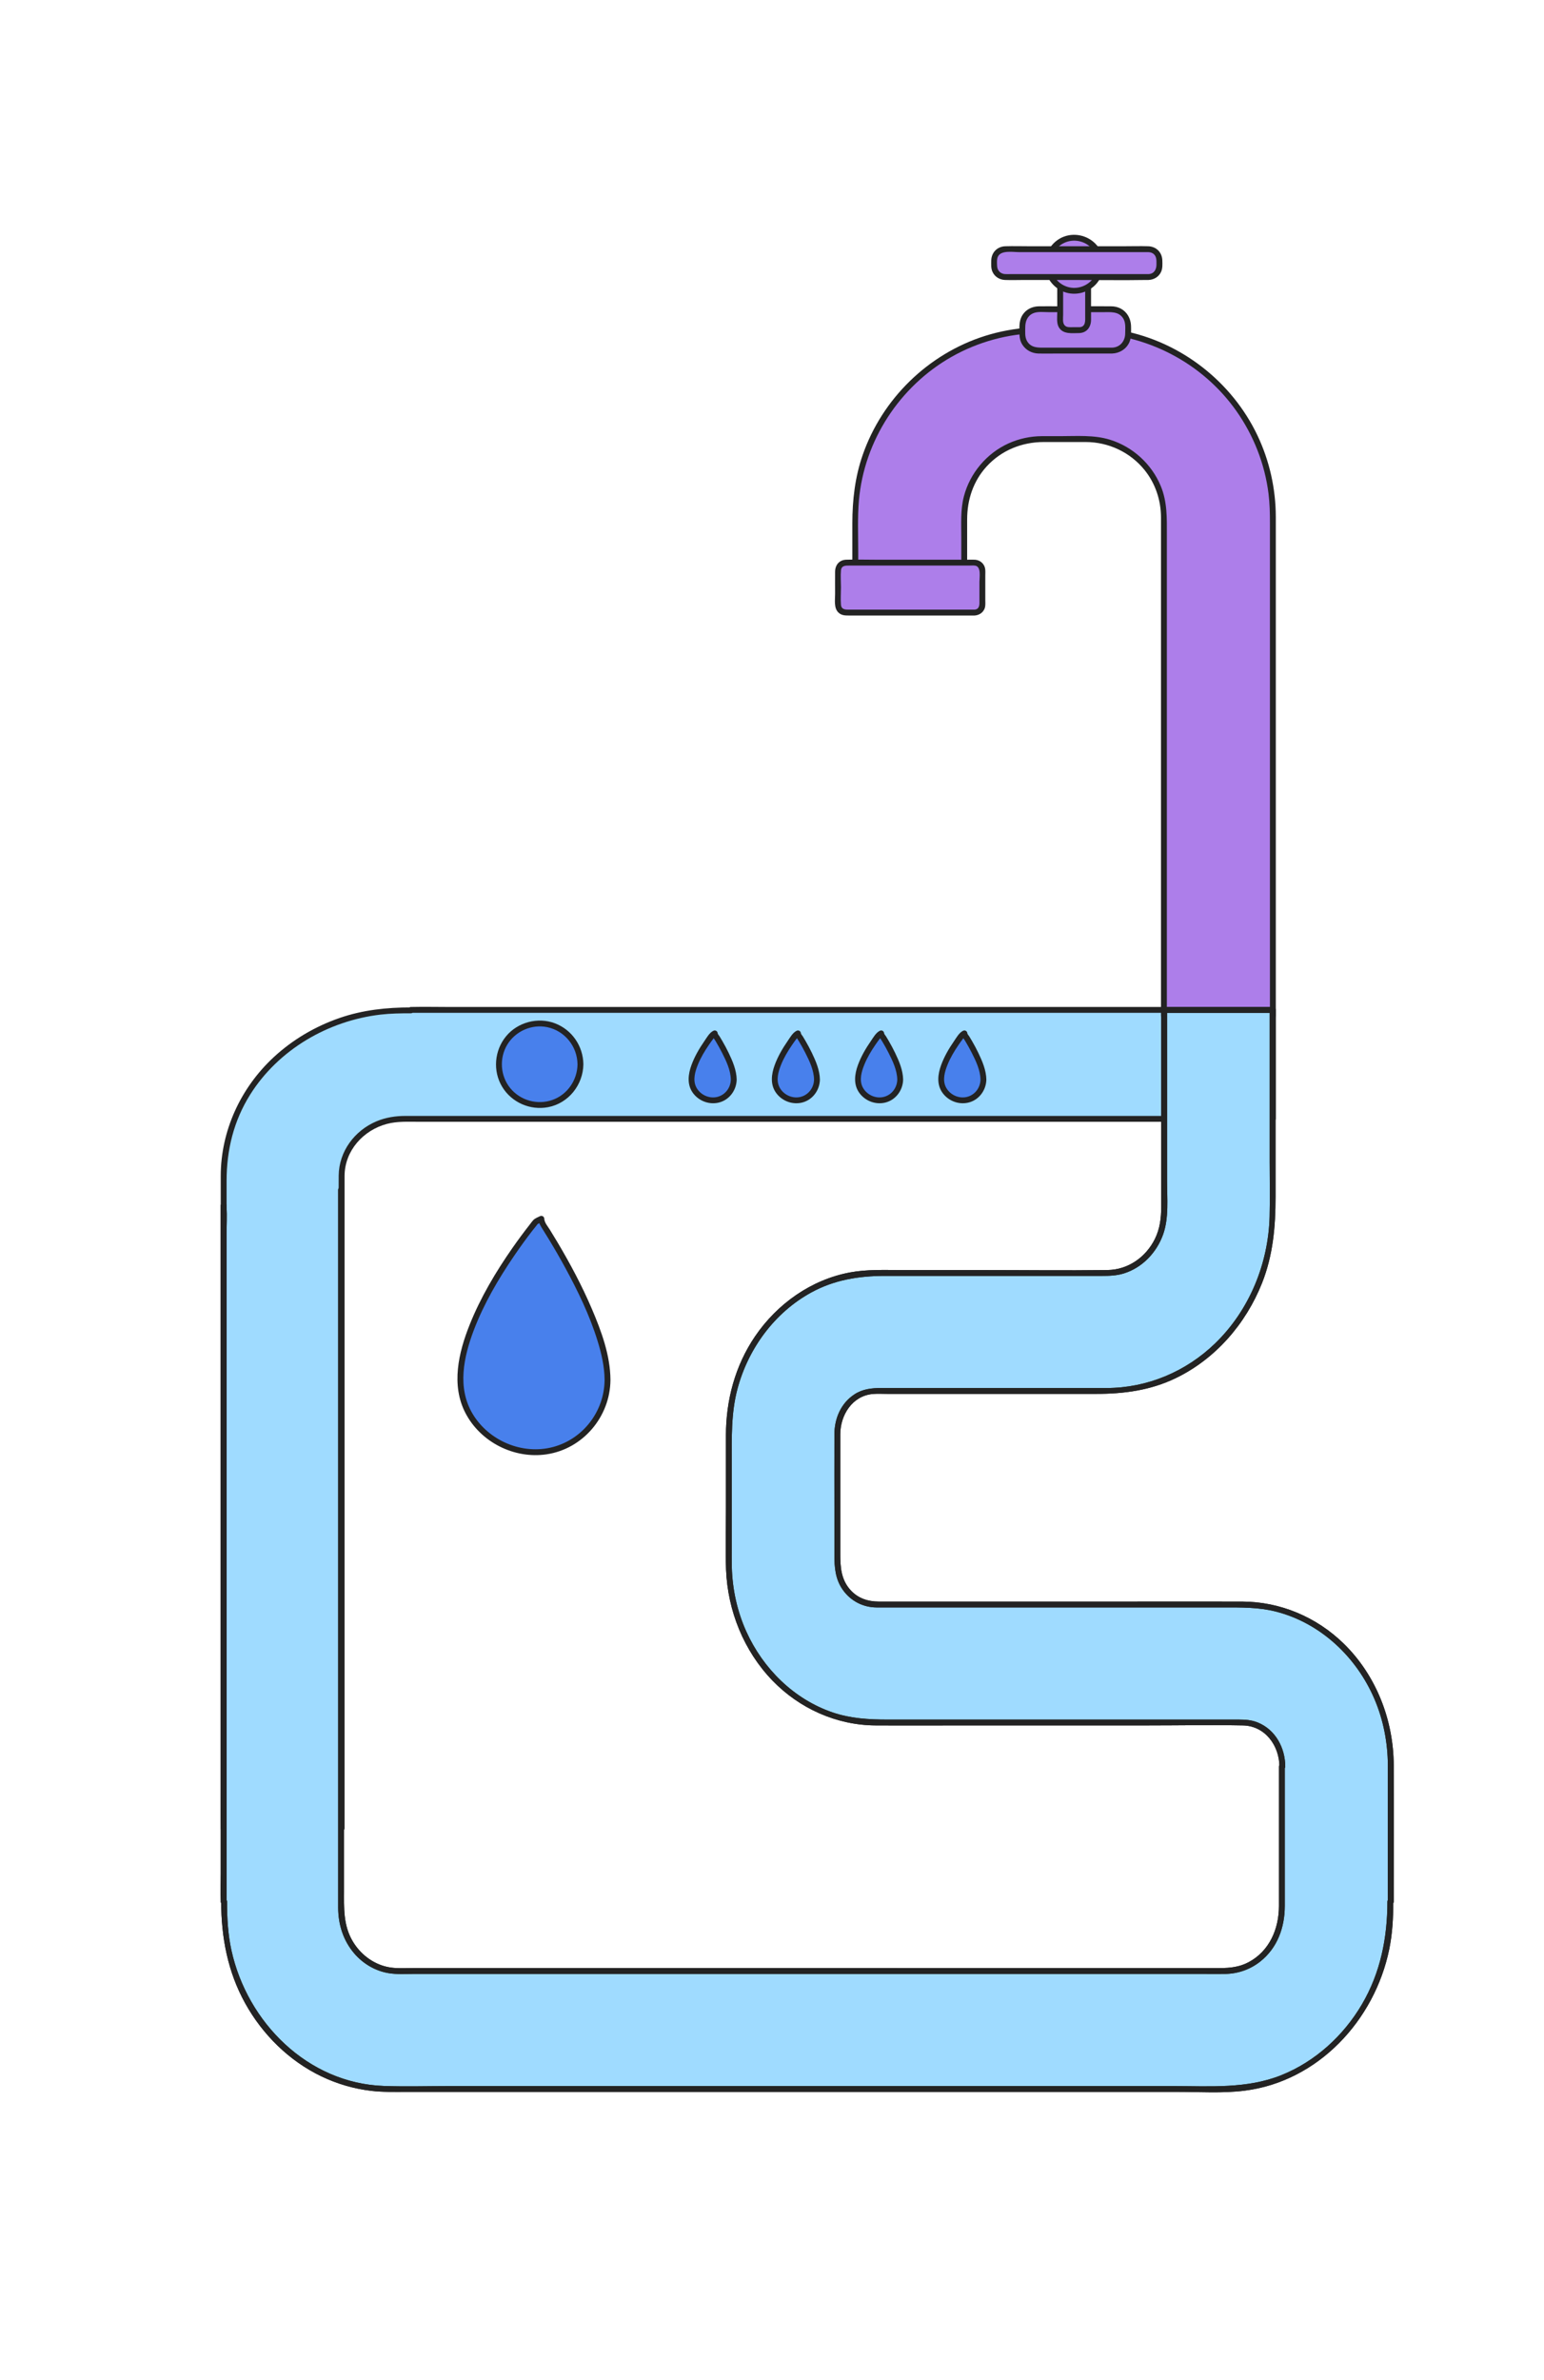 <?xml version="1.0" encoding="UTF-8"?>
<svg xmlns="http://www.w3.org/2000/svg" id="Calque_34" data-name="Calque 34" viewBox="0 0 510 786">
  <defs>
    <style>
      .cls-1 {
        fill: #9fdbff;
      }

      .cls-2 {
        fill: #ad7eea;
      }

      .cls-3 {
        fill: #232323;
      }

      .cls-4 {
        fill: #4880ec;
      }
    </style>
  </defs>
  <g>
    <path class="cls-1" d="m420.442,369.362l-10.095.152H133.19c-11.218,0-20.345,8.393-20.345,18.71v215.59s-38.965,0-38.965,0v-215.59c0-30.075,26.606-54.543,59.31-54.543h2.556s0-.152,0-.152h284.697v35.833Z"></path>
    <path class="cls-3" d="m420.442,368.392c-4.173.063-8.345.152-12.518.152-4.543,0-9.085,0-13.628,0-7.85,0-15.7,0-23.549,0-10.291,0-20.583,0-30.874,0-11.822,0-23.645,0-35.468,0-12.611,0-25.222,0-37.833,0-12.495,0-24.989,0-37.484,0-11.524,0-23.048,0-34.573,0-9.661,0-19.322,0-28.984,0-7.036,0-14.072,0-21.107,0h-10.503c-3.288,0-6.51.493-9.56,1.776-7.253,3.052-12.394,9.946-12.487,17.906-.033,2.85,0,5.703,0,8.554,0,7.398,0,14.795,0,22.193,0,10.482,0,20.965,0,31.447,0,12.259,0,24.519,0,36.778,0,12.53,0,25.06,0,37.59v34.536c0,9.027,0,18.055,0,27.082v15.403c0,.668,0,1.336,0,2.004l.97-.97c-11.393,0-22.786,0-34.18,0-1.595,0-3.19,0-4.785,0l.97.97c0-2.78,0-5.559,0-8.339,0-7.387,0-14.773,0-22.16,0-10.619,0-21.237,0-31.856,0-12.322,0-24.643,0-36.965,0-12.638,0-25.276,0-37.915,0-11.527,0-23.054,0-34.58,0-8.987,0-17.975,0-26.962,0-5.032,0-10.063,0-15.095,0-10.122,2.354-19.783,7.778-28.421,9.337-14.868,25.748-24.408,43.057-26.436,3.347-.392,6.696-.434,10.061-.434.524,0,.969-.444.97-.97v-.152c-.323.323-.646.646-.969.97,2.542,0,5.084,0,7.626,0,6.917,0,13.835,0,20.752,0,10.182,0,20.364,0,30.545,0,12.472,0,24.944,0,37.416,0,13.663,0,27.326,0,40.988,0,13.735,0,27.469,0,41.204,0h38.585c10.868,0,21.736,0,32.604,0,7.787,0,15.574,0,23.361,0,2.444,0,4.888,0,7.333,0,1.221,0,2.59.175,3.801,0,.153-.022.325,0,.481,0l-.97-.97v35.833c0,1.248,1.939,1.25,1.939,0v-35.833c0-.524-.444-.969-.97-.97-2.542,0-5.084,0-7.626,0h-20.752c-10.182,0-20.364,0-30.545,0-12.472,0-24.944,0-37.416,0-13.663,0-27.326,0-40.988,0-13.735,0-27.469,0-41.204,0-12.862,0-25.723,0-38.585,0-10.868,0-21.736,0-32.604,0-7.787,0-15.574,0-23.361,0-3.708,0-7.427-.085-11.134,0-.16.004-.321,0-.481,0-.524,0-.969.444-.97.97v.152c.323-.323.646-.646.969-.97-8.04,0-15.894.837-23.537,3.47-8.054,2.774-15.536,7.166-21.789,12.961-10.917,10.119-17.462,24.263-17.508,39.196-.011,3.452,0,6.904,0,10.356,0,7.955,0,15.911,0,23.866,0,11.049,0,22.098,0,33.147,0,12.571,0,25.142,0,37.714,0,12.725,0,25.45,0,38.174,0,11.292,0,22.584,0,33.876v25.438c0,4.115-.078,8.239,0,12.354.004.183,0,.367,0,.55,0,.524.444.969.97.97,11.393,0,22.786,0,34.18,0,1.595,0,3.19,0,4.785,0,.524,0,.969-.444.97-.97,0-2.732,0-5.463,0-8.195v-21.681c0-10.404,0-20.809,0-31.213,0-12.111,0-24.222,0-36.333,0-12.544,0-25.088,0-37.633,0-11.487,0-22.974,0-34.461,0-9.151,0-18.302,0-27.453,0-5.355,0-10.711,0-16.066,0-.844-.01-1.688,0-2.532.093-8.249,6.184-14.992,13.997-17.066,3.457-.918,7.124-.697,10.674-.697,5.6,0,11.199,0,16.799,0,8.57,0,17.14,0,25.71,0,10.78,0,21.561,0,32.341,0,12.058,0,24.116,0,36.173,0,12.607,0,25.214,0,37.821,0,12.207,0,24.414,0,36.62,0,11.079,0,22.159,0,33.239,0,9.017,0,18.034,0,27.051,0,6.198,0,12.397,0,18.595,0,2.489,0,4.978.018,7.466,0,3.38-.024,6.761-.101,10.141-.152,1.246-.019,1.25-1.958,0-1.939Z"></path>
  </g>
  <g>
    <g>
      <path class="cls-2" d="m420.442,335.466h-35.983v-164.803c0-14.144-11.507-25.651-25.651-25.651h-14.666c-14.144,0-25.651,11.507-25.651,25.651v26.703h-35.983v-26.703c0-33.985,27.649-61.634,61.635-61.634h14.666c33.986,0,61.634,27.649,61.634,61.634v164.803Z"></path>
      <path class="cls-3" d="m420.442,334.497h-35.983l.97.97v-158.637c0-5.587.189-11.003-2.022-16.323-3.024-7.278-9.248-12.963-16.782-15.293-5.267-1.628-10.952-1.172-16.395-1.172-2.022,0-4.044-.011-6.066,0-3.808.021-7.543.818-11.016,2.383-7.242,3.264-12.783,9.862-14.776,17.547-1.136,4.384-.852,8.98-.852,13.467v19.927l.97-.97h-35.983l.97.97v-15.212c0-5.607-.253-11.308.236-16.901,1.722-19.715,13.452-37.691,30.645-47.426,8.746-4.952,18.68-7.65,28.729-7.819,5.221-.088,10.45-.021,15.672-.009,19.6.045,38.325,9.692,49.63,25.737,5.68,8.062,9.394,17.491,10.614,27.286.404,3.241.471,6.487.471,9.746v162.699c0,1.248,1.939,1.25,1.939,0v-160.402c0-1.459.003-2.918,0-4.376-.021-9.271-2.063-18.448-6.036-26.828-8.426-17.774-25.286-30.924-44.613-34.652-7.266-1.401-14.622-1.148-21.98-1.148-2.829,0-5.667-.056-8.492.119-5.077.315-10.123,1.237-14.974,2.773-18.736,5.932-33.914,20.74-40.359,39.297-2.548,7.336-3.419,14.905-3.419,22.63v24.489c0,.524.444.97.97.97h35.983c.524,0,.97-.444.97-.97v-25.825c0-6.489,2.017-12.658,6.45-17.499,4.894-5.346,11.673-8.061,18.863-8.061,4.623,0,9.247-.011,13.87,0,7.55.018,14.724,3.391,19.46,9.297,3.565,4.446,5.378,9.975,5.388,15.648.002,1.321,0,2.642,0,3.963v160.577c0,.524.444.97.97.97h35.983c1.248,0,1.25-1.939,0-1.939Z"></path>
    </g>
    <g>
      <rect class="cls-2" x="276.81" y="185.819" width="47.677" height="16.492" rx="2.569" ry="2.569"></rect>
      <path class="cls-3" d="m321.919,201.341h-41.488c-1.212,0-2.513-.004-2.651-1.628-.161-1.895,0-3.872,0-5.772,0-1.822-.166-3.731,0-5.547.151-1.654,1.515-1.607,2.737-1.607h39.518c.673,0,1.401-.08,2.071.022,2.065.315,1.412,3.858,1.412,5.316v7.028c0,1.073-.298,2.107-1.6,2.187-1.24.077-1.248,2.016,0,1.939,1.816-.113,3.334-1.342,3.519-3.216.064-.647.02-1.312.02-1.96v-7.988c0-.678.046-1.374-.02-2.05-.173-1.768-1.607-3.086-3.357-3.206-.771-.053-1.557-.01-2.329-.01h-30.612c-3.201,0-6.421-.101-9.621,0-2.311.073-3.651,1.739-3.676,3.961-.028,2.436,0,4.874,0,7.31,0,1.941-.459,4.605,1.04,6.12,1.052,1.064,2.371,1.04,3.726,1.04h41.312c1.248,0,1.25-1.939,0-1.939Z"></path>
    </g>
    <g>
      <rect class="cls-2" x="337.681" y="102.133" width="34.952" height="13.654" rx="5.317" ry="5.317"></rect>
      <path class="cls-3" d="m367.316,114.818h-22.13c-2.237,0-4.563.134-5.909-2.113-.823-1.373-.626-3.007-.626-4.541,0-1.961.629-3.793,2.546-4.671,1.527-.7,3.694-.39,5.324-.39h17.802c2.402,0,5.088-.356,6.629,1.972.966,1.459.723,3.381.711,5.05-.018,2.55-1.703,4.607-4.348,4.693-1.244.041-1.25,1.98,0,1.939,2.446-.08,4.655-1.408,5.699-3.658.75-1.616.587-3.399.587-5.131,0-3.792-2.607-6.767-6.498-6.804-5.833-.055-11.67,0-17.503,0-2.171,0-4.349-.052-6.519,0-1.869.045-3.627.766-4.855,2.208-1.311,1.539-1.515,3.305-1.515,5.234,0,1.822-.058,3.614.976,5.218,1.184,1.838,3.158,2.872,5.324,2.933,1.899.053,3.807,0,5.707,0h18.596c1.248,0,1.25-1.939,0-1.939Z"></path>
    </g>
    <g>
      <rect class="cls-2" x="350.198" y="87.587" width="9.218" height="21.441" rx="2.856" ry="2.856"></rect>
      <path class="cls-3" d="m356.561,108.059h-2.372c-.918,0-1.904.119-2.566-.668-.71-.844-.456-2.376-.456-3.403v-11.657c0-1.13-.258-2.654.782-3.417.718-.527,1.81-.357,2.648-.357.764,0,1.665-.128,2.416.059,1.654.412,1.434,2.138,1.434,3.436v12.16c0,1.524.286,3.737-1.886,3.848-1.242.063-1.249,2.002,0,1.939,2.52-.128,3.825-2.07,3.825-4.422v-12.715c0-1.435.215-3.101-.55-4.384-1.366-2.292-4.205-1.881-6.479-1.86-2.429.023-4.105,1.689-4.128,4.119-.038,4.089,0,8.179,0,12.268,0,1.543-.304,3.613.478,5.016,1.392,2.495,4.453,1.978,6.854,1.978,1.248,0,1.25-1.939,0-1.939Z"></path>
    </g>
    <g>
      <g>
        <circle class="cls-2" cx="354.848" cy="87.271" r="8.771" transform="translate(42.223 276.477) rotate(-45)"></circle>
        <path class="cls-3" d="m345.108,87.271c.056,4.054,2.539,7.677,6.338,9.124,3.808,1.451,8.327.242,10.901-2.915,2.57-3.154,2.974-7.675.873-11.191-2.094-3.505-6.196-5.303-10.193-4.584-4.584.825-7.856,4.976-7.919,9.566-.017,1.248,1.922,1.249,1.939,0,.044-3.243,2.046-6.227,5.133-7.335,3.106-1.115,6.631-.142,8.724,2.409,2.058,2.509,2.301,6.154.642,8.93-1.648,2.758-4.951,4.278-8.12,3.672-3.692-.707-6.327-3.939-6.379-7.675-.017-1.247-1.956-1.25-1.939,0Z"></path>
      </g>
      <g>
        <rect class="cls-2" x="328.386" y="82.299" width="54.574" height="9.193" rx="3.58" ry="3.58"></rect>
        <path class="cls-3" d="m379.38,90.522h-45.444c-.643,0-1.299.037-1.942,0-1.512-.086-2.554-1.134-2.638-2.645-.056-1.001-.165-2.369.334-3.263,1.132-2.027,4.969-1.346,6.892-1.346h39.886c.888,0,1.779-.018,2.667,0,.587.012,1.138.089,1.652.415,1.326.841,1.204,2.304,1.204,3.664,0,1.655-.777,3.087-2.61,3.175-1.242.059-1.249,1.999,0,1.939,1.814-.087,3.424-1.049,4.166-2.746.498-1.14.419-2.485.384-3.707-.076-2.661-1.996-4.596-4.659-4.679-2.697-.084-5.411,0-8.11,0h-30.975c-2.699,0-5.412-.081-8.11,0s-4.614,2.065-4.66,4.752c-.021,1.209-.111,2.503.384,3.634.737,1.687,2.355,2.674,4.166,2.746,2.202.087,4.426,0,6.629,0h14.959c8.451,0,16.916.142,25.367,0,.153-.003.306,0,.459,0,1.248,0,1.25-1.939,0-1.939Z"></path>
      </g>
    </g>
  </g>
  <g>
    <path class="cls-1" d="m73.88,398.231v229.803h.152v2.556c0,32.704,24.468,59.31,54.543,59.31h276.128c30.075,0,54.543-26.606,54.543-59.31v-2.556h.152v-45.016c0-29.289-21.913-53.117-48.848-53.117h-121.324c-6.972,0-12.644-6.168-12.644-13.749v-43.03c0-7.582,5.672-13.75,12.644-13.75h76.592c30.075,0,54.543-26.606,54.543-59.31v-66.534h-35.833v66.534c0,11.218-8.393,20.345-18.71,20.345h-76.592c-26.73,0-48.476,23.648-48.476,52.715v43.03c0,29.067,21.747,52.714,48.476,52.714h121.324c7.177,0,13.016,6.349,13.016,14.152v.416h-.152v47.155c0,11.218-8.393,20.345-18.71,20.345H131.383c-10.317,0-18.71-9.127-18.71-20.345v-237.59"></path>
    <path class="cls-3" d="m72.911,398.231v220.407c0,2.984-.167,6.023,0,9.004.007.13,0,.262,0,.392,0,.524.444.97.97.97h.152l-.97-.97c0,11.789,2.153,23.163,7.922,33.564,5.71,10.297,14.456,18.976,25.102,24.099,5.222,2.513,10.814,4.148,16.57,4.825,3.727.438,7.476.347,11.22.347h255.117c7.314,0,14.86.509,22.133-.41,24.279-3.067,42.931-23.234,47.746-46.674,1.071-5.212,1.342-10.446,1.342-15.752l-.97.97h.152c.524,0,.97-.444.97-.97,0-15.004.061-30.008,0-45.012-.061-14.947-5.778-29.721-16.541-40.223-8.988-8.77-20.933-13.823-33.507-13.867-13.765-.049-27.532,0-41.297,0h-78.737c-3.653,0-6.98-1.1-9.476-3.932-2.988-3.389-3.258-7.486-3.258-11.723v-29.676c0-3.317-.011-6.633,0-9.95.021-6.286,3.931-12.638,10.664-13.266,1.627-.152,3.307-.043,4.936-.043h68.921c9.135,0,17.882-1.153,26.233-5.172,13.141-6.323,23.205-17.95,28.552-31.417,3.652-9.2,4.473-18.708,4.473-28.477v-61.746c0-.524-.444-.97-.97-.97h-35.833c-.524,0-.97.444-.97.97v65.053c0,3.66-.429,7.227-2.073,10.565-2.976,6.042-8.864,10.204-15.678,10.291-13.972.18-27.958,0-41.931,0h-26.388c-5.563,0-11.176-.236-16.672.78-12.867,2.379-24.119,10.393-31.424,21.133-6.567,9.654-9.613,21.071-9.613,32.678v24.052c0,6.762-.219,13.565.044,20.324.527,13.548,5.866,26.822,15.321,36.606,8.938,9.25,21.184,14.756,34.083,14.823,10.522.055,21.045,0,31.567,0h58.358c10.459,0,20.94-.202,31.397,0,7.322.141,12.046,6.678,12.046,13.599l.97-.97h-.152c-.524,0-.97.444-.97.97v46.022c0,7.559-3.119,14.926-10.071,18.603-2.958,1.565-6.075,1.906-9.35,1.906H136.401c-2.803,0-5.774.234-8.527-.381-4.749-1.06-8.796-4.196-11.299-8.334-3.266-5.4-2.934-11.204-2.934-17.175v-231.075c0-1.248-1.939-1.25-1.939,0v223.401c0,4.559-.01,9.118,0,13.678.012,5.497,1.677,10.79,5.273,15.012,2.896,3.4,6.947,5.815,11.366,6.553,2.697.45,5.524.261,8.247.261h260.741c2.447,0,4.896.03,7.343,0,4.218-.051,8.243-1.452,11.563-4.063,5.708-4.489,8.146-11.303,8.146-18.385v-46.022l-.97.97h.152c.524,0,.97-.444.97-.97,0-6.165-3.216-12.207-9.116-14.584-2.01-.81-4.061-.955-6.182-.955h-116.084c-6.176,0-12.194-.339-18.128-2.359-12.8-4.358-22.985-14.495-28.504-26.712-3.01-6.664-4.607-13.958-4.785-21.262-.055-2.249-.018-4.503-.018-6.753v-27.707c0-8.226-.265-16.37,1.88-24.413,3.546-13.294,12.236-25.191,24.379-31.842,7.587-4.156,15.71-5.47,24.231-5.47h71.72c2.493,0,4.937-.076,7.351-.837,6.073-1.914,10.758-6.867,12.894-12.798,1.983-5.505,1.323-11.952,1.323-17.717v-56.496l-.97.97h35.833l-.97-.97v50.078c0,6.045.138,12.108-.022,18.151-.412,15.62-6.711,30.965-17.977,41.888-9.624,9.331-22.397,14.732-35.826,14.756-6.234.011-12.468,0-18.701,0h-55.75c-3.15,0-6.151.303-8.892,2.101-4.504,2.954-6.596,7.999-6.611,13.246-.026,8.925,0,17.85,0,26.775v13.053c0,4.06.308,7.956,2.746,11.427,2.619,3.729,6.687,5.84,11.225,5.867,1.611.009,3.223,0,4.834,0h109.704c5.832,0,11.561-.102,17.287,1.353,14.79,3.757,26.688,15.036,32.61,28.929,2.951,6.922,4.379,14.392,4.41,21.905.011,2.626,0,5.252,0,7.877v37.1l.97-.97h-.152c-.524,0-.97.444-.97.97,0,11.991-2.293,23.497-8.427,33.934-6.083,10.35-15.406,18.869-26.597,23.363-11.415,4.584-23.672,3.599-35.708,3.599h-238.862c-7.303,0-14.629.228-21.925-.033-25.11-.899-45.096-20.989-50.314-44.831-1.16-5.302-1.441-10.624-1.441-16.032,0-.524-.444-.97-.97-.97h-.152l.97.97v-220.407c0-2.984.167-6.023,0-9.004-.007-.13,0-.262,0-.392,0-1.248-1.939-1.25-1.939,0h0Z"></path>
  </g>
  <path class="cls-3" d="m72.911,398.231v220.407c0,2.984-.167,6.023,0,9.004.007.13,0,.262,0,.392,0,.524.444.97.97.97h.152l-.97-.97c0,11.789,2.153,23.163,7.922,33.564,5.71,10.297,14.456,18.976,25.102,24.099,5.222,2.513,10.814,4.148,16.57,4.825,3.727.438,7.476.347,11.22.347h255.117c7.314,0,14.86.509,22.133-.41,24.279-3.067,42.931-23.234,47.746-46.674,1.071-5.212,1.342-10.446,1.342-15.752l-.97.97h.152c.524,0,.97-.444.97-.97,0-15.004.061-30.008,0-45.012-.061-14.947-5.778-29.721-16.541-40.223-8.988-8.77-20.933-13.823-33.507-13.867-13.765-.049-27.532,0-41.297,0h-78.737c-3.653,0-6.98-1.1-9.476-3.932-2.988-3.389-3.258-7.486-3.258-11.723v-29.676c0-3.317-.011-6.633,0-9.95.021-6.286,3.931-12.638,10.664-13.266,1.627-.152,3.307-.043,4.936-.043h68.921c9.135,0,17.882-1.153,26.233-5.172,13.141-6.323,23.205-17.95,28.552-31.417,3.652-9.2,4.473-18.708,4.473-28.477v-61.746c0-.524-.444-.97-.97-.97h-35.833c-.524,0-.97.444-.97.97v65.053c0,3.66-.429,7.227-2.073,10.565-2.976,6.042-8.864,10.204-15.678,10.291-13.972.18-27.958,0-41.931,0h-26.388c-5.563,0-11.176-.236-16.672.78-12.867,2.379-24.119,10.393-31.424,21.133-6.567,9.654-9.613,21.071-9.613,32.678v24.052c0,6.762-.219,13.565.044,20.324.527,13.548,5.866,26.822,15.321,36.606,8.938,9.25,21.184,14.756,34.083,14.823,10.522.055,21.045,0,31.567,0h58.358c10.459,0,20.94-.202,31.397,0,7.322.141,12.046,6.678,12.046,13.599l.97-.97h-.152c-.524,0-.97.444-.97.97v46.022c0,7.559-3.119,14.926-10.071,18.603-2.958,1.565-6.075,1.906-9.35,1.906H136.401c-2.803,0-5.774.234-8.527-.381-4.749-1.06-8.796-4.196-11.299-8.334-3.266-5.4-2.934-11.204-2.934-17.175v-231.075c0-1.248-1.939-1.25-1.939,0v223.401c0,4.559-.01,9.118,0,13.678.012,5.497,1.677,10.79,5.273,15.012,2.896,3.4,6.947,5.815,11.366,6.553,2.697.45,5.524.261,8.247.261h260.741c2.447,0,4.896.03,7.343,0,4.218-.051,8.243-1.452,11.563-4.063,5.708-4.489,8.146-11.303,8.146-18.385v-46.022l-.97.97h.152c.524,0,.97-.444.97-.97,0-6.165-3.216-12.207-9.116-14.584-2.01-.81-4.061-.955-6.182-.955h-116.084c-6.176,0-12.194-.339-18.128-2.359-12.8-4.358-22.985-14.495-28.504-26.712-3.01-6.664-4.607-13.958-4.785-21.262-.055-2.249-.018-4.503-.018-6.753v-27.707c0-8.226-.265-16.37,1.88-24.413,3.546-13.294,12.236-25.191,24.379-31.842,7.587-4.156,15.71-5.47,24.231-5.47h71.72c2.493,0,4.937-.076,7.351-.837,6.073-1.914,10.758-6.867,12.894-12.798,1.983-5.505,1.323-11.952,1.323-17.717v-56.496l-.97.97h35.833l-.97-.97v50.078c0,6.045.138,12.108-.022,18.151-.412,15.62-6.711,30.965-17.977,41.888-9.624,9.331-22.397,14.732-35.826,14.756-6.234.011-12.468,0-18.701,0h-55.75c-3.15,0-6.151.303-8.892,2.101-4.504,2.954-6.596,7.999-6.611,13.246-.026,8.925,0,17.85,0,26.775v13.053c0,4.06.308,7.956,2.746,11.427,2.619,3.729,6.687,5.84,11.225,5.867,1.611.009,3.223,0,4.834,0h109.704c5.832,0,11.561-.102,17.287,1.353,14.79,3.757,26.688,15.036,32.61,28.929,2.951,6.922,4.379,14.392,4.41,21.905.011,2.626,0,5.252,0,7.877v37.1l.97-.97h-.152c-.524,0-.97.444-.97.97,0,11.991-2.293,23.497-8.427,33.934-6.083,10.35-15.406,18.869-26.597,23.363-11.415,4.584-23.672,3.599-35.708,3.599h-238.862c-7.303,0-14.629.228-21.925-.033-25.11-.899-45.096-20.989-50.314-44.831-1.16-5.302-1.441-10.624-1.441-16.032,0-.524-.444-.97-.97-.97h-.152l.97.97v-220.407c0-2.984.167-6.023,0-9.004-.007-.13,0-.262,0-.392,0-1.248-1.939-1.25-1.939,0h0Z"></path>
  <g>
    <circle class="cls-4" cx="178.255" cy="351.484" r="13.473"></circle>
    <path class="cls-3" d="m190.759,351.484c-.066,5.222-3.315,10.014-8.285,11.776-4.962,1.76-10.601.188-13.931-3.891-3.308-4.052-3.685-9.921-.975-14.382,2.693-4.433,8.048-6.811,13.143-5.768,5.829,1.193,9.972,6.351,10.046,12.265.016,1.247,1.955,1.25,1.939,0-.076-6.004-3.764-11.396-9.399-13.532s-12.29-.37-16.126,4.276c-3.878,4.697-4.457,11.499-1.278,16.732,3.135,5.16,9.252,7.824,15.168,6.69,6.744-1.292,11.549-7.381,11.635-14.166.016-1.248-1.923-1.249-1.939,0Z"></path>
  </g>
  <g>
    <path class="cls-4" d="m200.672,455.746c0,13.195-10.697,23.868-23.881,23.868s-24.778-10.673-24.778-23.868c0-22.389,25.009-52.321,25.009-52.321l1.794-.922s.024,1.042.461,1.722c4.56,7.083,21.395,34.444,21.395,51.521Z"></path>
    <path class="cls-3" d="m199.702,455.746c-.074,10.289-7.051,19.491-17.039,22.14-10.099,2.679-21.211-2.03-26.551-10.958-5.163-8.632-2.95-18.852.42-27.708,3.302-8.679,8.072-16.803,13.283-24.462,1.96-2.881,4.001-5.71,6.142-8.458.501-.644,1.047-1.263,1.529-1.921.065-.088.139-.192.22-.267-.362.336.433-.173.599-.258l1.001-.514-1.459-.837c.063,1.427.756,2.456,1.487,3.614.681,1.079,1.351,2.164,2.013,3.255,1.858,3.064,3.648,6.17,5.36,9.318,4.189,7.7,8.052,15.689,10.653,24.079,1.302,4.2,2.32,8.559,2.342,12.977.006,1.247,1.945,1.25,1.939,0-.041-8.148-3.024-16.187-6.186-23.581-3.233-7.558-7.118-14.839-11.313-21.904-.837-1.41-1.689-2.811-2.557-4.203-.659-1.057-1.743-2.274-1.799-3.555-.033-.755-.792-1.179-1.459-.837-.716.367-1.558.653-2.123,1.233-.471.484-.871,1.077-1.287,1.607-1.938,2.466-3.802,4.992-5.598,7.564-5.553,7.954-10.576,16.393-14.183,25.419-3.682,9.216-6.212,19.976-1.355,29.25,5.016,9.577,16.063,15.135,26.733,13.562,12.063-1.779,21.039-12.444,21.126-24.554.009-1.248-1.93-1.249-1.939,0Z"></path>
  </g>
  <g>
    <path class="cls-4" d="m242.366,356.555c0,3.786-3.07,6.849-6.853,6.849s-7.11-3.063-7.11-6.849c0-6.424,7.176-15.013,7.176-15.013l.515-.265s.007.299.132.494c1.308,2.032,6.139,9.884,6.139,14.784Z"></path>
    <path class="cls-3" d="m241.397,356.555c-.06,2.751-1.925,5.167-4.652,5.752-2.714.583-5.635-.877-6.832-3.376-1.111-2.321-.305-5.058.601-7.309.929-2.31,2.232-4.481,3.632-6.534.512-.751,1.043-1.492,1.6-2.211.139-.18.273-.377.43-.542.03-.032.052-.075.085-.104-.266.23.218-.064.322-.117l-1.459-.837c.075.981.792,1.806,1.283,2.626.734,1.225,1.432,2.473,2.08,3.746,1.384,2.715,2.861,5.8,2.908,8.906.019,1.246,1.958,1.25,1.939,0-.047-3.082-1.331-6.086-2.646-8.822-.641-1.334-1.343-2.64-2.084-3.921-.305-.528-.618-1.052-.938-1.571-.139-.226-.583-.701-.603-.964-.057-.748-.776-1.188-1.459-.837-1.304.67-2.124,2.209-2.936,3.382-1.715,2.476-3.253,5.121-4.284,7.959-1.069,2.943-1.503,6.281.372,9.004,1.843,2.678,5.162,4.06,8.358,3.42,3.637-.728,6.141-4.01,6.22-7.651.027-1.248-1.912-1.248-1.939,0Z"></path>
  </g>
  <g>
    <path class="cls-4" d="m269.856,356.555c0,3.786-3.07,6.849-6.853,6.849s-7.11-3.063-7.11-6.849c0-6.424,7.176-15.013,7.176-15.013l.515-.265s.007.299.132.494c1.308,2.032,6.139,9.884,6.139,14.784Z"></path>
    <path class="cls-3" d="m268.887,356.555c-.06,2.751-1.925,5.167-4.652,5.752-2.714.583-5.635-.877-6.832-3.376-1.111-2.321-.305-5.058.601-7.309.929-2.31,2.232-4.481,3.632-6.534.512-.751,1.043-1.492,1.6-2.211.139-.18.273-.377.43-.542.03-.032.052-.075.085-.104-.266.23.218-.064.322-.117l-1.459-.837c.075.981.792,1.806,1.283,2.626.734,1.225,1.432,2.473,2.08,3.746,1.384,2.715,2.861,5.8,2.908,8.906.019,1.246,1.958,1.25,1.939,0-.047-3.082-1.331-6.086-2.646-8.822-.641-1.334-1.343-2.64-2.084-3.921-.305-.528-.618-1.052-.938-1.571-.139-.226-.583-.701-.603-.964-.057-.748-.776-1.188-1.459-.837-1.304.67-2.124,2.209-2.936,3.382-1.715,2.476-3.253,5.121-4.284,7.959-1.069,2.943-1.503,6.281.372,9.004,1.843,2.678,5.162,4.06,8.358,3.42,3.637-.728,6.141-4.01,6.22-7.651.027-1.248-1.912-1.248-1.939,0Z"></path>
  </g>
  <g>
    <path class="cls-4" d="m297.346,356.555c0,3.786-3.07,6.849-6.853,6.849s-7.11-3.063-7.11-6.849c0-6.424,7.176-15.013,7.176-15.013l.515-.265s.007.299.132.494c1.308,2.032,6.139,9.884,6.139,14.784Z"></path>
    <path class="cls-3" d="m296.377,356.555c-.06,2.751-1.925,5.167-4.652,5.752-2.714.583-5.635-.877-6.832-3.376-1.111-2.321-.305-5.058.601-7.309.929-2.31,2.232-4.481,3.632-6.534.512-.751,1.043-1.492,1.6-2.211.139-.18.273-.377.43-.542.03-.032.052-.075.085-.104-.266.23.218-.064.322-.117l-1.459-.837c.075.981.792,1.806,1.283,2.626.734,1.225,1.432,2.473,2.08,3.746,1.384,2.715,2.861,5.8,2.908,8.906.019,1.246,1.958,1.25,1.939,0-.047-3.082-1.331-6.086-2.646-8.822-.641-1.334-1.343-2.64-2.084-3.921-.305-.528-.618-1.052-.938-1.571-.139-.226-.583-.701-.603-.964-.057-.748-.776-1.188-1.459-.837-1.304.67-2.124,2.209-2.936,3.382-1.715,2.476-3.253,5.121-4.284,7.959-1.069,2.943-1.503,6.281.372,9.004,1.843,2.678,5.162,4.06,8.358,3.42,3.637-.728,6.141-4.01,6.22-7.651.027-1.248-1.912-1.248-1.939,0Z"></path>
  </g>
  <g>
    <path class="cls-4" d="m324.836,356.555c0,3.786-3.07,6.849-6.853,6.849s-7.11-3.063-7.11-6.849c0-6.424,7.176-15.013,7.176-15.013l.515-.265s.007.299.132.494c1.308,2.032,6.139,9.884,6.139,14.784Z"></path>
    <path class="cls-3" d="m323.867,356.555c-.06,2.751-1.925,5.167-4.652,5.752-2.714.583-5.635-.877-6.832-3.376-1.111-2.321-.305-5.058.601-7.309.929-2.31,2.232-4.481,3.632-6.534.512-.751,1.043-1.492,1.6-2.211.139-.18.273-.377.43-.542.03-.032.052-.075.085-.104-.266.23.218-.064.322-.117l-1.459-.837c.075.981.792,1.806,1.283,2.626.734,1.225,1.432,2.473,2.08,3.746,1.384,2.715,2.861,5.8,2.908,8.906.019,1.246,1.958,1.25,1.939,0-.047-3.082-1.331-6.086-2.646-8.822-.641-1.334-1.343-2.64-2.084-3.921-.305-.528-.618-1.052-.938-1.571-.139-.226-.583-.701-.603-.964-.057-.748-.776-1.188-1.459-.837-1.304.67-2.124,2.209-2.936,3.382-1.715,2.476-3.253,5.121-4.284,7.959-1.069,2.943-1.503,6.281.372,9.004,1.843,2.678,5.162,4.06,8.358,3.42,3.637-.728,6.141-4.01,6.22-7.651.027-1.248-1.912-1.248-1.939,0Z"></path>
  </g>
</svg>

